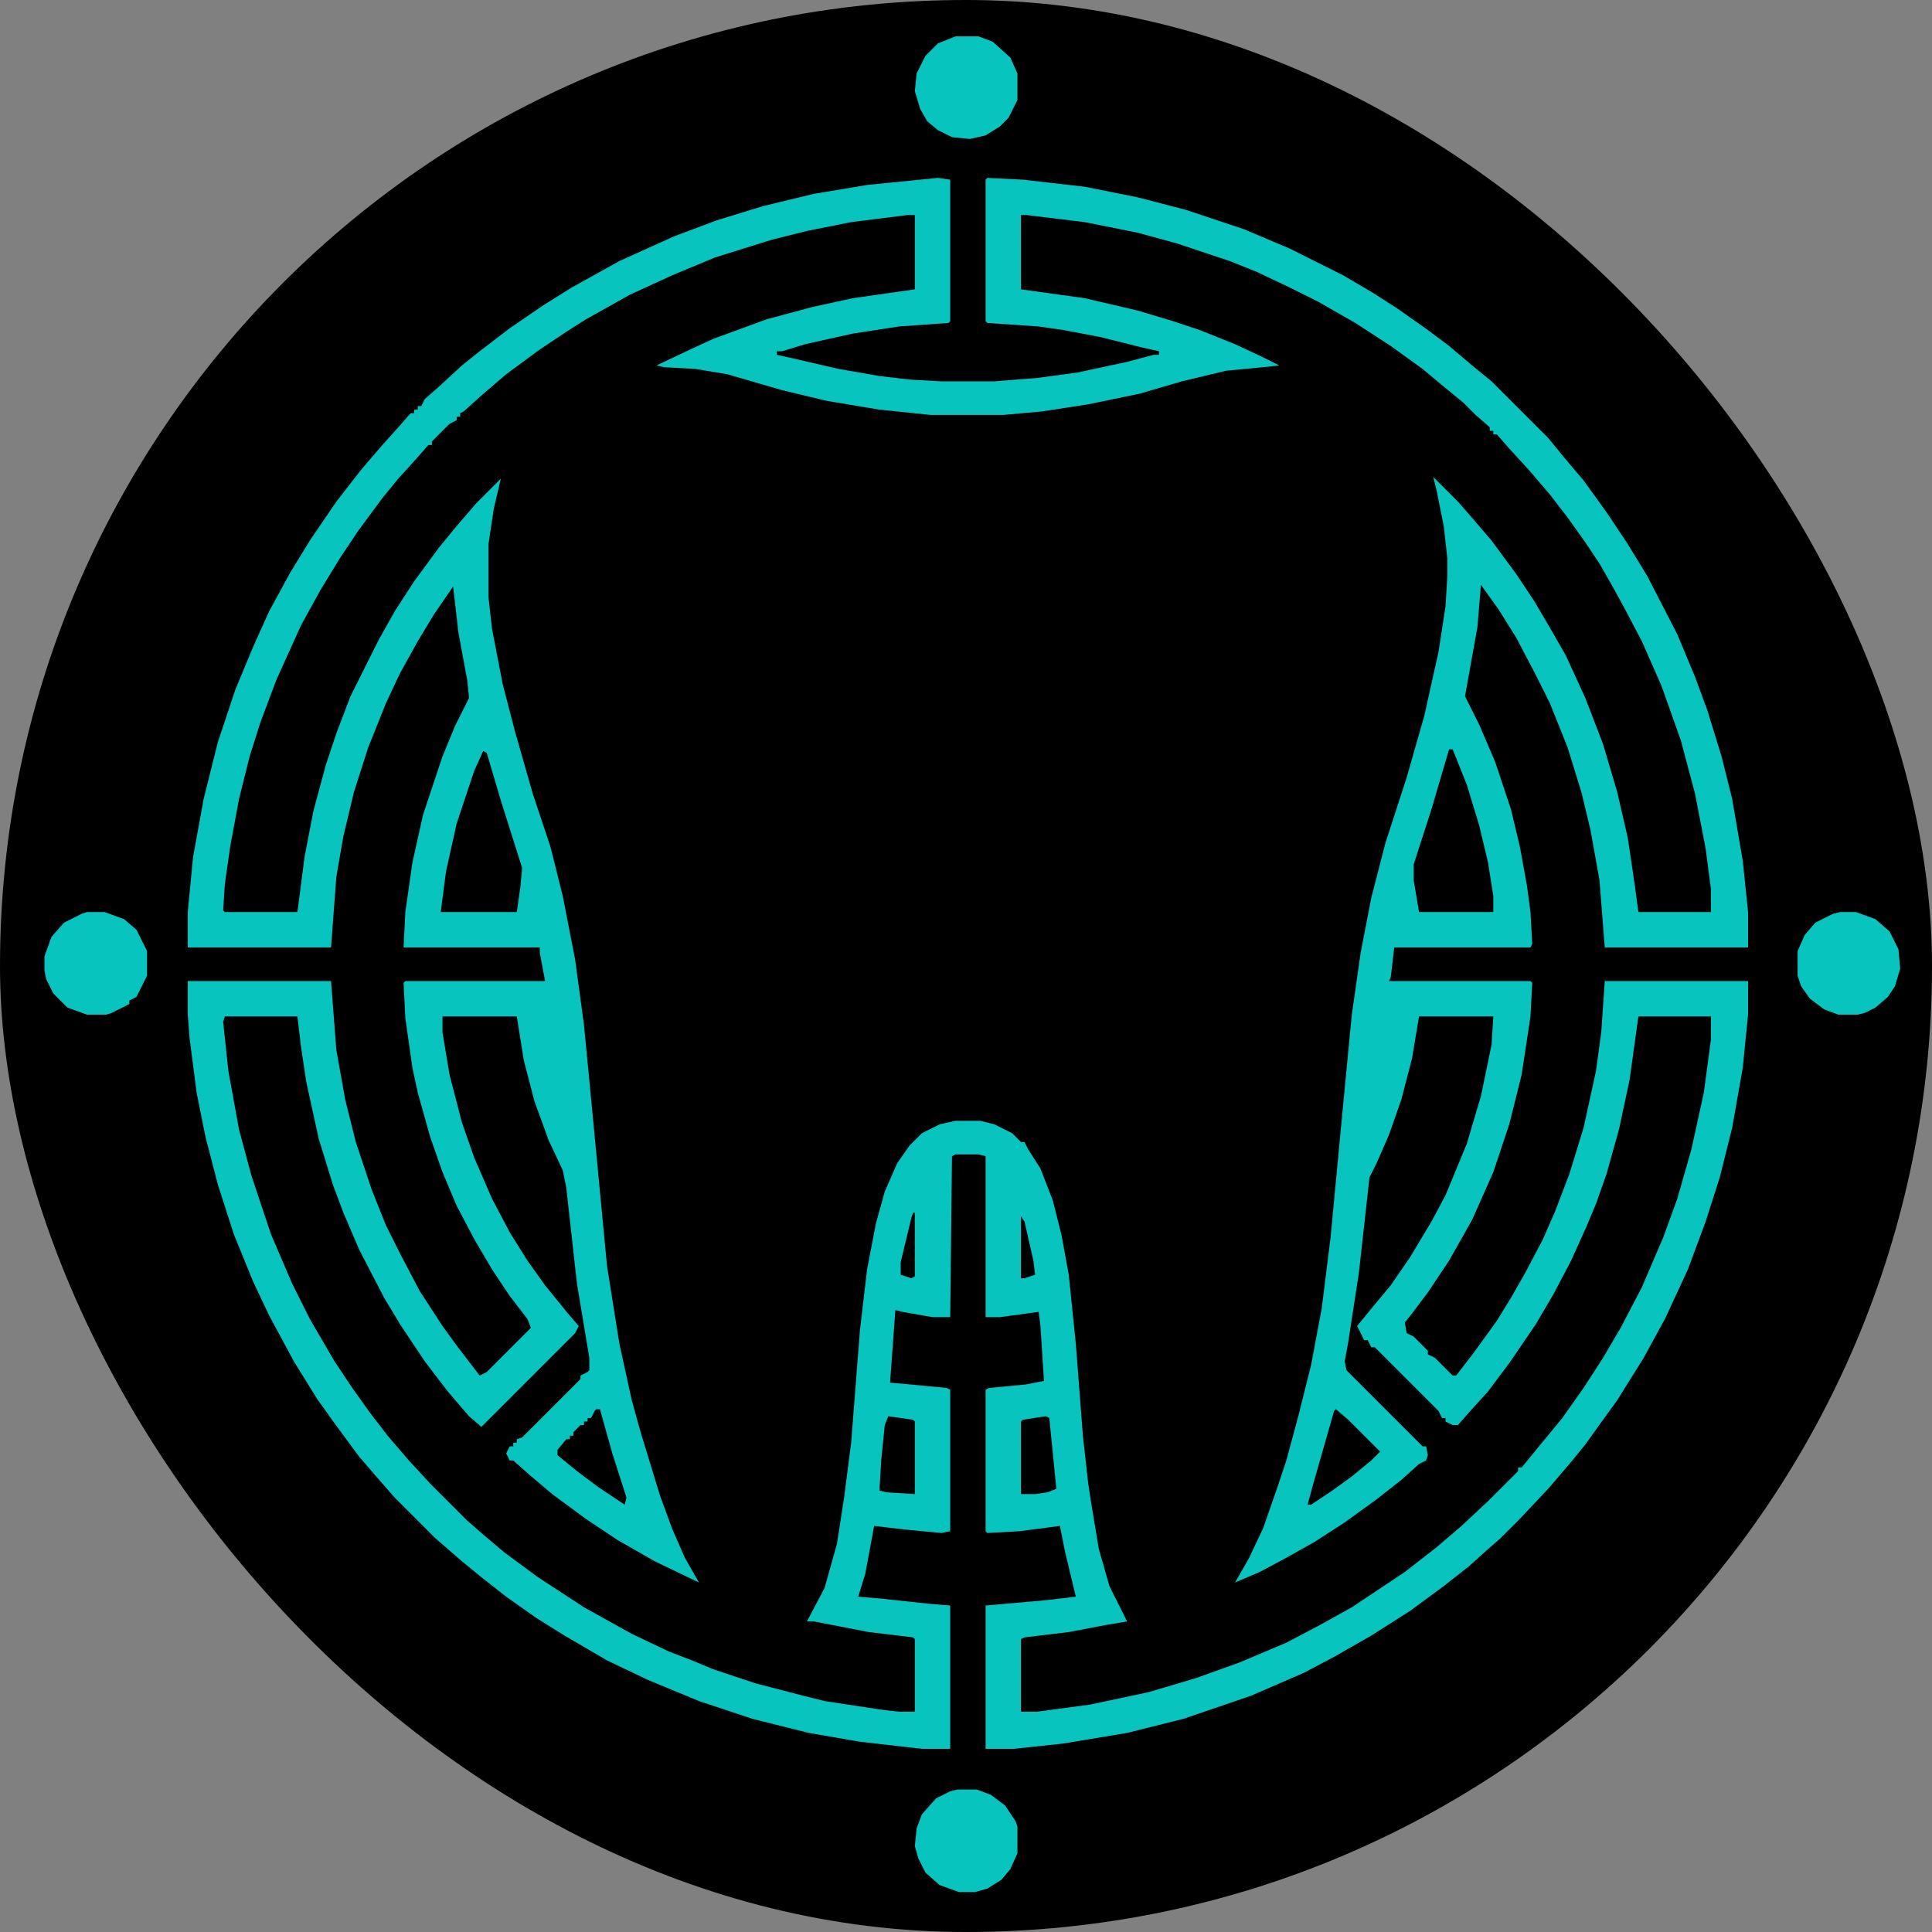 <svg xmlns="http://www.w3.org/2000/svg" version="1.1" xmlns:xlink="http://www.w3.org/1999/xlink" xmlns:svgjs="http://svgjs.dev/svgjs" width="1000" height="1000"><rect width="100%" height="100%" fill="#808080" stroke="none"/><style>
    #light-icon {
      display: inline;
    }
    #dark-icon {
      display: none;
    }

    @media (prefers-color-scheme: dark) {
      #light-icon {
        display: none;
      }
      #dark-icon {
        display: inline;
      }
    }
  </style><g id="light-icon"><svg xmlns="http://www.w3.org/2000/svg" version="1.1" xmlns:xlink="http://www.w3.org/1999/xlink" xmlns:svgjs="http://svgjs.dev/svgjs" width="1000" height="1000"><g clip-path="url(#SvgjsClipPath1128)"><rect width="1000" height="1000" fill="#000000"></rect><g transform="matrix(0.625,0,0,0.625,0,0)"><svg xmlns="http://www.w3.org/2000/svg" version="1.1" xmlns:xlink="http://www.w3.org/1999/xlink" xmlns:svgjs="http://svgjs.dev/svgjs" width="1600" height="1600"><svg version="1.1" viewBox="232.873 122.46 1092.096 1084.064" width="1600" height="1600" xmlns="http://www.w3.org/2000/svg">
  <path d="M 763 219 L 770 220 L 770 300 L 769 301 L 741 303 L 715 307 L 688 313 L 675 317 L 672 317 L 672 319 L 681 321 L 707 327 L 730 331 L 747 333 L 765 334 L 795 334 L 820 332 L 842 329 L 870 323 L 885 319 L 888 319 L 888 317 L 879 315 L 855 309 L 834 305 L 820 303 L 791 301 L 790 300 L 790 220 L 791 219 L 811 220 L 846 224 L 876 230 L 903 237 L 936 248 L 962 259 L 992 274 L 1009 284 L 1023 293 L 1040 305 L 1052 314 L 1065 325 L 1076 334 L 1108 366 L 1117 377 L 1128 390 L 1141 408 L 1153 426 L 1164 444 L 1181 477 L 1191 501 L 1198 520 L 1206 546 L 1212 570 L 1218 605 L 1221 634 L 1221 654 L 1140 654 L 1137 616 L 1132 588 L 1127 567 L 1119 541 L 1109 516 L 1101 500 L 1090 479 L 1080 463 L 1070 449 L 1068 473 L 1061 512 L 1069 528 L 1078 549 L 1087 576 L 1092 597 L 1096 619 L 1098 634 L 1099 652 L 1098 654 L 1021 654 L 1019 671 L 1018 673 L 1098 673 L 1099 674 L 1098 693 L 1093 726 L 1086 754 L 1077 781 L 1065 808 L 1052 831 L 1040 849 L 1031 861 L 1027 866 L 1028 872 L 1032 874 L 1040 882 L 1040 884 L 1044 886 L 1054 896 L 1056 896 L 1066 883 L 1079 865 L 1087 852 L 1095 838 L 1105 819 L 1112 803 L 1120 782 L 1128 756 L 1135 724 L 1138 702 L 1140 673 L 1221 673 L 1221 692 L 1218 722 L 1212 756 L 1205 784 L 1197 809 L 1187 836 L 1174 864 L 1162 886 L 1147 910 L 1139 921 L 1129 935 L 1120 946 L 1108 960 L 1092 977 L 1081 988 L 1073 995 L 1063 1004 L 1049 1015 L 1030 1029 L 1008 1043 L 987 1055 L 970 1064 L 940 1077 L 902 1090 L 870 1098 L 834 1104 L 806 1107 L 790 1107 L 790 1026 L 824 1023 L 841 1021 L 835 996 L 832 981 L 809 984 L 791 985 L 790 984 L 790 904 L 792 903 L 813 901 L 823 899 L 821 868 L 820 860 L 798 863 L 790 863 L 790 772 L 786 771 L 773 771 L 771 772 L 770 863 L 760 863 L 743 860 L 739 859 L 736 900 L 747 901 L 768 903 L 770 904 L 770 984 L 765 985 L 744 983 L 727 981 L 722 1008 L 718 1021 L 730 1022 L 758 1025 L 770 1026 L 770 1107 L 754 1107 L 719 1103 L 690 1098 L 658 1090 L 628 1080 L 599 1068 L 576 1057 L 552 1043 L 536 1033 L 519 1021 L 505 1010 L 494 1001 L 479 988 L 456 965 L 449 957 L 436 942 L 422 923 L 412 909 L 399 888 L 385 862 L 376 843 L 365 816 L 356 788 L 349 761 L 344 736 L 340 705 L 339 692 L 339 673 L 420 673 L 423 712 L 428 740 L 434 764 L 443 791 L 451 811 L 459 827 L 470 848 L 483 868 L 491 879 L 504 896 L 508 894 L 533 869 L 531 864 L 521 851 L 511 836 L 501 819 L 491 800 L 483 781 L 476 761 L 469 736 L 466 722 L 462 694 L 461 674 L 462 673 L 541 673 L 538 657 L 538 654 L 461 654 L 462 634 L 466 606 L 472 579 L 483 546 L 490 529 L 498 513 L 497 503 L 492 476 L 489 450 L 478 466 L 469 481 L 459 499 L 451 516 L 441 541 L 433 566 L 427 591 L 423 614 L 420 654 L 339 654 L 339 634 L 342 603 L 348 570 L 356 538 L 366 508 L 376 484 L 385 464 L 397 442 L 408 424 L 423 402 L 437 384 L 449 370 L 458 360 L 465 352 L 467 352 L 467 350 L 469 350 L 469 348 L 471 348 L 473 344 L 481 337 L 494 325 L 504 317 L 521 304 L 540 291 L 556 281 L 583 266 L 614 252 L 638 243 L 664 235 L 693 228 L 723 223 Z M 746 240 L 714 244 L 689 249 L 669 254 L 637 264 L 613 274 L 589 285 L 564 299 L 553 306 L 538 316 L 519 330 L 505 342 L 495 351 L 493 352 L 493 354 L 491 354 L 491 356 L 487 358 L 477 368 L 477 370 L 475 370 L 468 378 L 458 389 L 449 400 L 435 419 L 425 434 L 414 452 L 403 472 L 389 503 L 380 527 L 374 546 L 368 570 L 363 597 L 360 618 L 359 633 L 360 634 L 401 634 L 405 603 L 410 577 L 417 551 L 423 533 L 431 512 L 447 480 L 456 464 L 467 447 L 481 428 L 490 417 L 502 403 L 516 389 L 512 406 L 509 426 L 509 456 L 511 474 L 517 505 L 524 532 L 534 567 L 544 597 L 551 625 L 558 661 L 563 698 L 568 750 L 576 834 L 583 878 L 590 910 L 595 928 L 606 964 L 613 983 L 620 999 L 628 1013 L 603 1001 L 582 989 L 564 977 L 545 963 L 532 952 L 523 944 L 521 944 L 519 940 L 521 936 L 523 936 L 523 934 L 525 934 L 525 932 L 528 931 L 561 898 L 561 896 L 565 894 L 566 893 L 566 886 L 559 844 L 553 790 L 551 780 L 543 763 L 535 741 L 529 718 L 525 693 L 483 693 L 483 702 L 487 726 L 494 753 L 501 773 L 511 796 L 521 815 L 531 831 L 541 845 L 554 861 L 560 868 L 558 872 L 505 925 L 498 919 L 486 905 L 473 888 L 459 867 L 450 852 L 436 825 L 427 804 L 421 788 L 413 762 L 406 730 L 403 710 L 401 693 L 360 693 L 359 696 L 362 724 L 368 757 L 375 783 L 386 816 L 398 844 L 408 864 L 422 888 L 432 903 L 442 917 L 452 930 L 464 944 L 476 957 L 497 978 L 505 985 L 518 996 L 537 1010 L 563 1027 L 590 1042 L 611 1052 L 624 1057 L 636 1062 L 660 1070 L 687 1077 L 699 1080 L 732 1085 L 741 1086 L 750 1086 L 750 1045 L 749 1044 L 724 1041 L 693 1035 L 689 1035 L 699 1016 L 706 991 L 710 965 L 714 934 L 719 870 L 723 836 L 728 810 L 733 792 L 740 776 L 747 766 L 754 759 L 764 754 L 773 752 L 787 752 L 795 754 L 805 759 L 810 764 L 812 764 L 814 768 L 821 779 L 828 797 L 833 817 L 837 839 L 841 878 L 845 930 L 848 957 L 850 970 L 854 994 L 860 1015 L 870 1035 L 858 1037 L 837 1041 L 812 1044 L 810 1045 L 810 1086 L 819 1086 L 849 1082 L 882 1075 L 909 1067 L 934 1058 L 960 1047 L 979 1037 L 997 1027 L 1027 1007 L 1045 993 L 1059 981 L 1074 967 L 1091 950 L 1091 948 L 1093 948 L 1102 937 L 1116 920 L 1128 903 L 1139 886 L 1149 869 L 1161 846 L 1173 818 L 1181 796 L 1189 768 L 1196 736 L 1200 706 L 1200 693 L 1159 693 L 1154 729 L 1148 757 L 1141 782 L 1135 799 L 1130 811 L 1121 831 L 1111 850 L 1101 867 L 1086 889 L 1074 905 L 1064 916 L 1057 924 L 1054 924 L 1050 922 L 1050 920 L 1048 920 L 1046 916 L 1010 880 L 1008 880 L 1006 876 L 1004 876 L 1000 868 L 1009 857 L 1019 845 L 1030 829 L 1042 809 L 1050 794 L 1062 765 L 1070 738 L 1076 709 L 1077 693 L 1035 693 L 1031 717 L 1025 740 L 1018 760 L 1011 776 L 1007 784 L 1001 838 L 995 877 L 993 888 L 994 893 L 1037 936 L 1039 936 L 1040 941 L 1039 944 L 1035 946 L 1025 955 L 1011 966 L 993 979 L 976 990 L 960 999 L 945 1007 L 931 1013 L 939 999 L 947 982 L 955 959 L 960 944 L 967 918 L 974 890 L 980 858 L 985 818 L 992 744 L 997 692 L 1002 657 L 1008 626 L 1016 595 L 1028 558 L 1038 523 L 1046 487 L 1050 461 L 1051 444 L 1051 434 L 1049 416 L 1045 396 L 1043 388 L 1057 402 L 1064 410 L 1076 424 L 1090 443 L 1100 458 L 1110 475 L 1118 489 L 1129 513 L 1139 539 L 1147 566 L 1153 592 L 1157 619 L 1159 634 L 1200 634 L 1200 621 L 1197 598 L 1191 567 L 1183 537 L 1172 506 L 1161 481 L 1151 462 L 1145 451 L 1137 437 L 1129 425 L 1119 411 L 1109 398 L 1097 384 L 1086 372 L 1079 364 L 1077 364 L 1077 362 L 1075 362 L 1075 360 L 1067 353 L 1060 346 L 1049 337 L 1037 327 L 1019 314 L 999 301 L 978 289 L 962 281 L 943 272 L 928 266 L 898 256 L 876 250 L 846 244 L 813 240 L 810 240 L 810 282 L 846 287 L 876 294 L 896 300 L 911 305 L 931 313 L 946 320 L 956 325 L 947 326 L 926 328 L 901 334 L 877 341 L 848 347 L 822 351 L 800 353 L 759 353 L 730 350 L 700 345 L 675 339 L 644 330 L 626 327 L 608 326 L 604 325 L 623 316 L 636 310 L 666 299 L 692 292 L 715 287 L 750 282 L 750 240 Z M 1042 576 L 1032 607 L 1032 616 L 1035 634 L 1077 634 L 1077 625 L 1074 606 L 1069 585 L 1062 562 L 1054 542 L 1052 542 Z M 987 916 L 975 958 L 972 969 L 974 969 L 986 961 L 997 953 L 1008 944 L 1013 939 L 995 921 L 988 915 Z M 811 921 L 810 922 L 810 963 L 818 963 L 825 962 L 830 960 L 826 920 L 824 919 Z M 733 924 L 731 944 L 730 961 L 734 962 L 750 963 L 750 922 L 749 921 L 735 919 Z M 810 841 L 812 841 L 818 839 L 817 831 L 812 809 L 810 806 Z M 748 807 L 742 832 L 742 839 L 748 841 L 750 840 L 750 804 L 749 804 Z M 569 916 L 567 920 L 565 920 L 565 922 L 563 922 L 563 924 L 561 924 L 557 928 L 557 930 L 555 930 L 555 932 L 553 932 L 548 938 L 548 941 L 559 950 L 571 959 L 586 969 L 587 965 L 579 940 L 572 915 L 570 915 Z M 501 554 L 491 584 L 485 611 L 482 634 L 525 634 L 527 620 L 528 609 L 516 571 L 508 544 L 506 543 Z" fill="#07C4BF"></path>
  <path transform="translate(361,1250)" d="m0 0h12l9 11 13 16 11 13 8 10 14 17 7 9 1-76h9l1 2v88l-1 1h-10l-9-10-11-14-8-9-18-22-11-13-6-8-1 75-1 1h-8l-1-1z" fill="#FCFEFD"></path>
  <path transform="translate(1273,634)" d="m0 0h9l11 4 8 7 5 10 1 11-3 10-4 6-7 6-6 3-4 1h-11l-8-3-8-6-5-7-2-6v-14l4-9 6-7 10-5z" fill="#07C4BF"></path>
  <path transform="translate(282,634)" d="m0 0h10l11 4 7 6 6 12v14l-6 12-4 2v2l-10 5-3 1h-11l-11-4-8-8-4-8-1-5v-8l4-11 7-8 10-5z" fill="#07C4BF"></path>
  <path transform="translate(774,1130)" d="m0 0h11l8 3 8 6 6 9 1 3v15l-4 9-5 6-8 5-7 2h-9l-11-4-8-7-4-8-2-7 1-10 3-8 8-9 8-4z" fill="#07C4BF"></path>
  <path transform="translate(773,139)" d="m0 0h13l8 3 10 9 4 9v15l-5 10-5 5-8 5-9 2-10-1-8-4-6-5-4-7-3-10 1-10 5-10 7-7z" fill="#07C4BF"></path>
  <path transform="translate(266,1248)" d="m0 0h15l13 3 11 6 5 4 8 11 4 12 1 7v9l-3 14-5 10-10 10-12 6-13 3h-13l-14-3-11-6-8-7-7-12-3-13v-13l3-13 5-9 7-8 9-6 12-4zm-2 9-12 4-8 6-6 9-3 8-1 6v11l3 12 5 8 7 7 11 5 4 1h18l10-3 9-6 6-7 4-8 2-12-1-13-4-10-4-6-8-7-9-4-4-1z" fill="#FCFEFD"></path>
  <path transform="translate(488,1250)" d="m0 0h11l9 10 7 9 11 13 11 14 11 13 9 11 4 5v2h2v-77h9v91h-11l-11-13-18-22-14-17-11-13-9-11-1 76h-9z" fill="#FCFEFD"></path>
  <path transform="translate(616,1250)" d="m0 0h72v9h-63v31h61v8h-61v34h64v9h-73z" fill="#FCFEFD"></path>
  <path transform="translate(136,1248)" d="m0 0h16l15 4 11 7 7 10 3 9v3h-9l-6-12-5-5-10-5-4-1h-20l-11 4-6 4-5 6-4 9-1 4v20l4 12 5 6v2l14 7 4 1h19l12-4 7-6 5-10 2-7h10l-2 10-6 11-7 7-14 7-10 2h-14l-13-3-12-7-8-9-5-10-2-8v-20l4-13 7-11 10-8 9-4z" fill="#FCFEFD"></path>
  <path transform="translate(1014,1250)" d="m0 0h13l7 9 11 14 10 13h2l11-14 14-17 4-5h12l-6 8-13 16-11 14-4 5 1 4 13 16 7 9 11 14 3 5h-12l-8-9-10-13-13-16-5 5-13 16-11 14-3 3h-11l2-4 13-16 11-14 9-11-2-5-11-13-21-27z" fill="#FCFEFD"></path>
  <path transform="translate(1414,1250)" d="m0 0h13l12 16 14 18 6 8 5-5 28-36 1-1h12l-6 9-9 11-10 13-14 18-1 1-1 39h-8l-1-1-1-38-12-15-12-16-12-15z" fill="#FCFEFD"></path>
  <path transform="translate(847,1250)" d="m0 0h80v9h-35v82h-9l-1-81-35-1z" fill="#FCFEFD"></path>
</svg></svg></g></g><defs><clipPath id="SvgjsClipPath1128"><rect width="1000" height="1000" x="0" y="0" rx="500" ry="500"></rect></clipPath></defs></svg></g><g id="dark-icon"><svg xmlns="http://www.w3.org/2000/svg" version="1.1" xmlns:xlink="http://www.w3.org/1999/xlink" xmlns:svgjs="http://svgjs.dev/svgjs" width="1000" height="1000"><g clip-path="url(#SvgjsClipPath1129)"><rect width="1000" height="1000" fill="#000000"></rect><g transform="matrix(0.625,0,0,0.625,0,0)"><svg xmlns="http://www.w3.org/2000/svg" version="1.1" xmlns:xlink="http://www.w3.org/1999/xlink" xmlns:svgjs="http://svgjs.dev/svgjs" width="1600" height="1600"><svg version="1.1" viewBox="232.873 122.46 1092.096 1084.064" width="1600" height="1600" xmlns="http://www.w3.org/2000/svg">
  <path d="M 763 219 L 770 220 L 770 300 L 769 301 L 741 303 L 715 307 L 688 313 L 675 317 L 672 317 L 672 319 L 681 321 L 707 327 L 730 331 L 747 333 L 765 334 L 795 334 L 820 332 L 842 329 L 870 323 L 885 319 L 888 319 L 888 317 L 879 315 L 855 309 L 834 305 L 820 303 L 791 301 L 790 300 L 790 220 L 791 219 L 811 220 L 846 224 L 876 230 L 903 237 L 936 248 L 962 259 L 992 274 L 1009 284 L 1023 293 L 1040 305 L 1052 314 L 1065 325 L 1076 334 L 1108 366 L 1117 377 L 1128 390 L 1141 408 L 1153 426 L 1164 444 L 1181 477 L 1191 501 L 1198 520 L 1206 546 L 1212 570 L 1218 605 L 1221 634 L 1221 654 L 1140 654 L 1137 616 L 1132 588 L 1127 567 L 1119 541 L 1109 516 L 1101 500 L 1090 479 L 1080 463 L 1070 449 L 1068 473 L 1061 512 L 1069 528 L 1078 549 L 1087 576 L 1092 597 L 1096 619 L 1098 634 L 1099 652 L 1098 654 L 1021 654 L 1019 671 L 1018 673 L 1098 673 L 1099 674 L 1098 693 L 1093 726 L 1086 754 L 1077 781 L 1065 808 L 1052 831 L 1040 849 L 1031 861 L 1027 866 L 1028 872 L 1032 874 L 1040 882 L 1040 884 L 1044 886 L 1054 896 L 1056 896 L 1066 883 L 1079 865 L 1087 852 L 1095 838 L 1105 819 L 1112 803 L 1120 782 L 1128 756 L 1135 724 L 1138 702 L 1140 673 L 1221 673 L 1221 692 L 1218 722 L 1212 756 L 1205 784 L 1197 809 L 1187 836 L 1174 864 L 1162 886 L 1147 910 L 1139 921 L 1129 935 L 1120 946 L 1108 960 L 1092 977 L 1081 988 L 1073 995 L 1063 1004 L 1049 1015 L 1030 1029 L 1008 1043 L 987 1055 L 970 1064 L 940 1077 L 902 1090 L 870 1098 L 834 1104 L 806 1107 L 790 1107 L 790 1026 L 824 1023 L 841 1021 L 835 996 L 832 981 L 809 984 L 791 985 L 790 984 L 790 904 L 792 903 L 813 901 L 823 899 L 821 868 L 820 860 L 798 863 L 790 863 L 790 772 L 786 771 L 773 771 L 771 772 L 770 863 L 760 863 L 743 860 L 739 859 L 736 900 L 747 901 L 768 903 L 770 904 L 770 984 L 765 985 L 744 983 L 727 981 L 722 1008 L 718 1021 L 730 1022 L 758 1025 L 770 1026 L 770 1107 L 754 1107 L 719 1103 L 690 1098 L 658 1090 L 628 1080 L 599 1068 L 576 1057 L 552 1043 L 536 1033 L 519 1021 L 505 1010 L 494 1001 L 479 988 L 456 965 L 449 957 L 436 942 L 422 923 L 412 909 L 399 888 L 385 862 L 376 843 L 365 816 L 356 788 L 349 761 L 344 736 L 340 705 L 339 692 L 339 673 L 420 673 L 423 712 L 428 740 L 434 764 L 443 791 L 451 811 L 459 827 L 470 848 L 483 868 L 491 879 L 504 896 L 508 894 L 533 869 L 531 864 L 521 851 L 511 836 L 501 819 L 491 800 L 483 781 L 476 761 L 469 736 L 466 722 L 462 694 L 461 674 L 462 673 L 541 673 L 538 657 L 538 654 L 461 654 L 462 634 L 466 606 L 472 579 L 483 546 L 490 529 L 498 513 L 497 503 L 492 476 L 489 450 L 478 466 L 469 481 L 459 499 L 451 516 L 441 541 L 433 566 L 427 591 L 423 614 L 420 654 L 339 654 L 339 634 L 342 603 L 348 570 L 356 538 L 366 508 L 376 484 L 385 464 L 397 442 L 408 424 L 423 402 L 437 384 L 449 370 L 458 360 L 465 352 L 467 352 L 467 350 L 469 350 L 469 348 L 471 348 L 473 344 L 481 337 L 494 325 L 504 317 L 521 304 L 540 291 L 556 281 L 583 266 L 614 252 L 638 243 L 664 235 L 693 228 L 723 223 Z M 746 240 L 714 244 L 689 249 L 669 254 L 637 264 L 613 274 L 589 285 L 564 299 L 553 306 L 538 316 L 519 330 L 505 342 L 495 351 L 493 352 L 493 354 L 491 354 L 491 356 L 487 358 L 477 368 L 477 370 L 475 370 L 468 378 L 458 389 L 449 400 L 435 419 L 425 434 L 414 452 L 403 472 L 389 503 L 380 527 L 374 546 L 368 570 L 363 597 L 360 618 L 359 633 L 360 634 L 401 634 L 405 603 L 410 577 L 417 551 L 423 533 L 431 512 L 447 480 L 456 464 L 467 447 L 481 428 L 490 417 L 502 403 L 516 389 L 512 406 L 509 426 L 509 456 L 511 474 L 517 505 L 524 532 L 534 567 L 544 597 L 551 625 L 558 661 L 563 698 L 568 750 L 576 834 L 583 878 L 590 910 L 595 928 L 606 964 L 613 983 L 620 999 L 628 1013 L 603 1001 L 582 989 L 564 977 L 545 963 L 532 952 L 523 944 L 521 944 L 519 940 L 521 936 L 523 936 L 523 934 L 525 934 L 525 932 L 528 931 L 561 898 L 561 896 L 565 894 L 566 893 L 566 886 L 559 844 L 553 790 L 551 780 L 543 763 L 535 741 L 529 718 L 525 693 L 483 693 L 483 702 L 487 726 L 494 753 L 501 773 L 511 796 L 521 815 L 531 831 L 541 845 L 554 861 L 560 868 L 558 872 L 505 925 L 498 919 L 486 905 L 473 888 L 459 867 L 450 852 L 436 825 L 427 804 L 421 788 L 413 762 L 406 730 L 403 710 L 401 693 L 360 693 L 359 696 L 362 724 L 368 757 L 375 783 L 386 816 L 398 844 L 408 864 L 422 888 L 432 903 L 442 917 L 452 930 L 464 944 L 476 957 L 497 978 L 505 985 L 518 996 L 537 1010 L 563 1027 L 590 1042 L 611 1052 L 624 1057 L 636 1062 L 660 1070 L 687 1077 L 699 1080 L 732 1085 L 741 1086 L 750 1086 L 750 1045 L 749 1044 L 724 1041 L 693 1035 L 689 1035 L 699 1016 L 706 991 L 710 965 L 714 934 L 719 870 L 723 836 L 728 810 L 733 792 L 740 776 L 747 766 L 754 759 L 764 754 L 773 752 L 787 752 L 795 754 L 805 759 L 810 764 L 812 764 L 814 768 L 821 779 L 828 797 L 833 817 L 837 839 L 841 878 L 845 930 L 848 957 L 850 970 L 854 994 L 860 1015 L 870 1035 L 858 1037 L 837 1041 L 812 1044 L 810 1045 L 810 1086 L 819 1086 L 849 1082 L 882 1075 L 909 1067 L 934 1058 L 960 1047 L 979 1037 L 997 1027 L 1027 1007 L 1045 993 L 1059 981 L 1074 967 L 1091 950 L 1091 948 L 1093 948 L 1102 937 L 1116 920 L 1128 903 L 1139 886 L 1149 869 L 1161 846 L 1173 818 L 1181 796 L 1189 768 L 1196 736 L 1200 706 L 1200 693 L 1159 693 L 1154 729 L 1148 757 L 1141 782 L 1135 799 L 1130 811 L 1121 831 L 1111 850 L 1101 867 L 1086 889 L 1074 905 L 1064 916 L 1057 924 L 1054 924 L 1050 922 L 1050 920 L 1048 920 L 1046 916 L 1010 880 L 1008 880 L 1006 876 L 1004 876 L 1000 868 L 1009 857 L 1019 845 L 1030 829 L 1042 809 L 1050 794 L 1062 765 L 1070 738 L 1076 709 L 1077 693 L 1035 693 L 1031 717 L 1025 740 L 1018 760 L 1011 776 L 1007 784 L 1001 838 L 995 877 L 993 888 L 994 893 L 1037 936 L 1039 936 L 1040 941 L 1039 944 L 1035 946 L 1025 955 L 1011 966 L 993 979 L 976 990 L 960 999 L 945 1007 L 931 1013 L 939 999 L 947 982 L 955 959 L 960 944 L 967 918 L 974 890 L 980 858 L 985 818 L 992 744 L 997 692 L 1002 657 L 1008 626 L 1016 595 L 1028 558 L 1038 523 L 1046 487 L 1050 461 L 1051 444 L 1051 434 L 1049 416 L 1045 396 L 1043 388 L 1057 402 L 1064 410 L 1076 424 L 1090 443 L 1100 458 L 1110 475 L 1118 489 L 1129 513 L 1139 539 L 1147 566 L 1153 592 L 1157 619 L 1159 634 L 1200 634 L 1200 621 L 1197 598 L 1191 567 L 1183 537 L 1172 506 L 1161 481 L 1151 462 L 1145 451 L 1137 437 L 1129 425 L 1119 411 L 1109 398 L 1097 384 L 1086 372 L 1079 364 L 1077 364 L 1077 362 L 1075 362 L 1075 360 L 1067 353 L 1060 346 L 1049 337 L 1037 327 L 1019 314 L 999 301 L 978 289 L 962 281 L 943 272 L 928 266 L 898 256 L 876 250 L 846 244 L 813 240 L 810 240 L 810 282 L 846 287 L 876 294 L 896 300 L 911 305 L 931 313 L 946 320 L 956 325 L 947 326 L 926 328 L 901 334 L 877 341 L 848 347 L 822 351 L 800 353 L 759 353 L 730 350 L 700 345 L 675 339 L 644 330 L 626 327 L 608 326 L 604 325 L 623 316 L 636 310 L 666 299 L 692 292 L 715 287 L 750 282 L 750 240 Z M 1042 576 L 1032 607 L 1032 616 L 1035 634 L 1077 634 L 1077 625 L 1074 606 L 1069 585 L 1062 562 L 1054 542 L 1052 542 Z M 987 916 L 975 958 L 972 969 L 974 969 L 986 961 L 997 953 L 1008 944 L 1013 939 L 995 921 L 988 915 Z M 811 921 L 810 922 L 810 963 L 818 963 L 825 962 L 830 960 L 826 920 L 824 919 Z M 733 924 L 731 944 L 730 961 L 734 962 L 750 963 L 750 922 L 749 921 L 735 919 Z M 810 841 L 812 841 L 818 839 L 817 831 L 812 809 L 810 806 Z M 748 807 L 742 832 L 742 839 L 748 841 L 750 840 L 750 804 L 749 804 Z M 569 916 L 567 920 L 565 920 L 565 922 L 563 922 L 563 924 L 561 924 L 557 928 L 557 930 L 555 930 L 555 932 L 553 932 L 548 938 L 548 941 L 559 950 L 571 959 L 586 969 L 587 965 L 579 940 L 572 915 L 570 915 Z M 501 554 L 491 584 L 485 611 L 482 634 L 525 634 L 527 620 L 528 609 L 516 571 L 508 544 L 506 543 Z" fill="#07C4BF"></path>
  <path transform="translate(361,1250)" d="m0 0h12l9 11 13 16 11 13 8 10 14 17 7 9 1-76h9l1 2v88l-1 1h-10l-9-10-11-14-8-9-18-22-11-13-6-8-1 75-1 1h-8l-1-1z" fill="#FCFEFD"></path>
  <path transform="translate(1273,634)" d="m0 0h9l11 4 8 7 5 10 1 11-3 10-4 6-7 6-6 3-4 1h-11l-8-3-8-6-5-7-2-6v-14l4-9 6-7 10-5z" fill="#07C4BF"></path>
  <path transform="translate(282,634)" d="m0 0h10l11 4 7 6 6 12v14l-6 12-4 2v2l-10 5-3 1h-11l-11-4-8-8-4-8-1-5v-8l4-11 7-8 10-5z" fill="#07C4BF"></path>
  <path transform="translate(774,1130)" d="m0 0h11l8 3 8 6 6 9 1 3v15l-4 9-5 6-8 5-7 2h-9l-11-4-8-7-4-8-2-7 1-10 3-8 8-9 8-4z" fill="#07C4BF"></path>
  <path transform="translate(773,139)" d="m0 0h13l8 3 10 9 4 9v15l-5 10-5 5-8 5-9 2-10-1-8-4-6-5-4-7-3-10 1-10 5-10 7-7z" fill="#07C4BF"></path>
  <path transform="translate(266,1248)" d="m0 0h15l13 3 11 6 5 4 8 11 4 12 1 7v9l-3 14-5 10-10 10-12 6-13 3h-13l-14-3-11-6-8-7-7-12-3-13v-13l3-13 5-9 7-8 9-6 12-4zm-2 9-12 4-8 6-6 9-3 8-1 6v11l3 12 5 8 7 7 11 5 4 1h18l10-3 9-6 6-7 4-8 2-12-1-13-4-10-4-6-8-7-9-4-4-1z" fill="#FCFEFD"></path>
  <path transform="translate(488,1250)" d="m0 0h11l9 10 7 9 11 13 11 14 11 13 9 11 4 5v2h2v-77h9v91h-11l-11-13-18-22-14-17-11-13-9-11-1 76h-9z" fill="#FCFEFD"></path>
  <path transform="translate(616,1250)" d="m0 0h72v9h-63v31h61v8h-61v34h64v9h-73z" fill="#FCFEFD"></path>
  <path transform="translate(136,1248)" d="m0 0h16l15 4 11 7 7 10 3 9v3h-9l-6-12-5-5-10-5-4-1h-20l-11 4-6 4-5 6-4 9-1 4v20l4 12 5 6v2l14 7 4 1h19l12-4 7-6 5-10 2-7h10l-2 10-6 11-7 7-14 7-10 2h-14l-13-3-12-7-8-9-5-10-2-8v-20l4-13 7-11 10-8 9-4z" fill="#FCFEFD"></path>
  <path transform="translate(1014,1250)" d="m0 0h13l7 9 11 14 10 13h2l11-14 14-17 4-5h12l-6 8-13 16-11 14-4 5 1 4 13 16 7 9 11 14 3 5h-12l-8-9-10-13-13-16-5 5-13 16-11 14-3 3h-11l2-4 13-16 11-14 9-11-2-5-11-13-21-27z" fill="#FCFEFD"></path>
  <path transform="translate(1414,1250)" d="m0 0h13l12 16 14 18 6 8 5-5 28-36 1-1h12l-6 9-9 11-10 13-14 18-1 1-1 39h-8l-1-1-1-38-12-15-12-16-12-15z" fill="#FCFEFD"></path>
  <path transform="translate(847,1250)" d="m0 0h80v9h-35v82h-9l-1-81-35-1z" fill="#FCFEFD"></path>
</svg></svg></g></g><defs><clipPath id="SvgjsClipPath1129"><rect width="1000" height="1000" x="0" y="0" rx="500" ry="500"></rect></clipPath></defs></svg></g></svg>